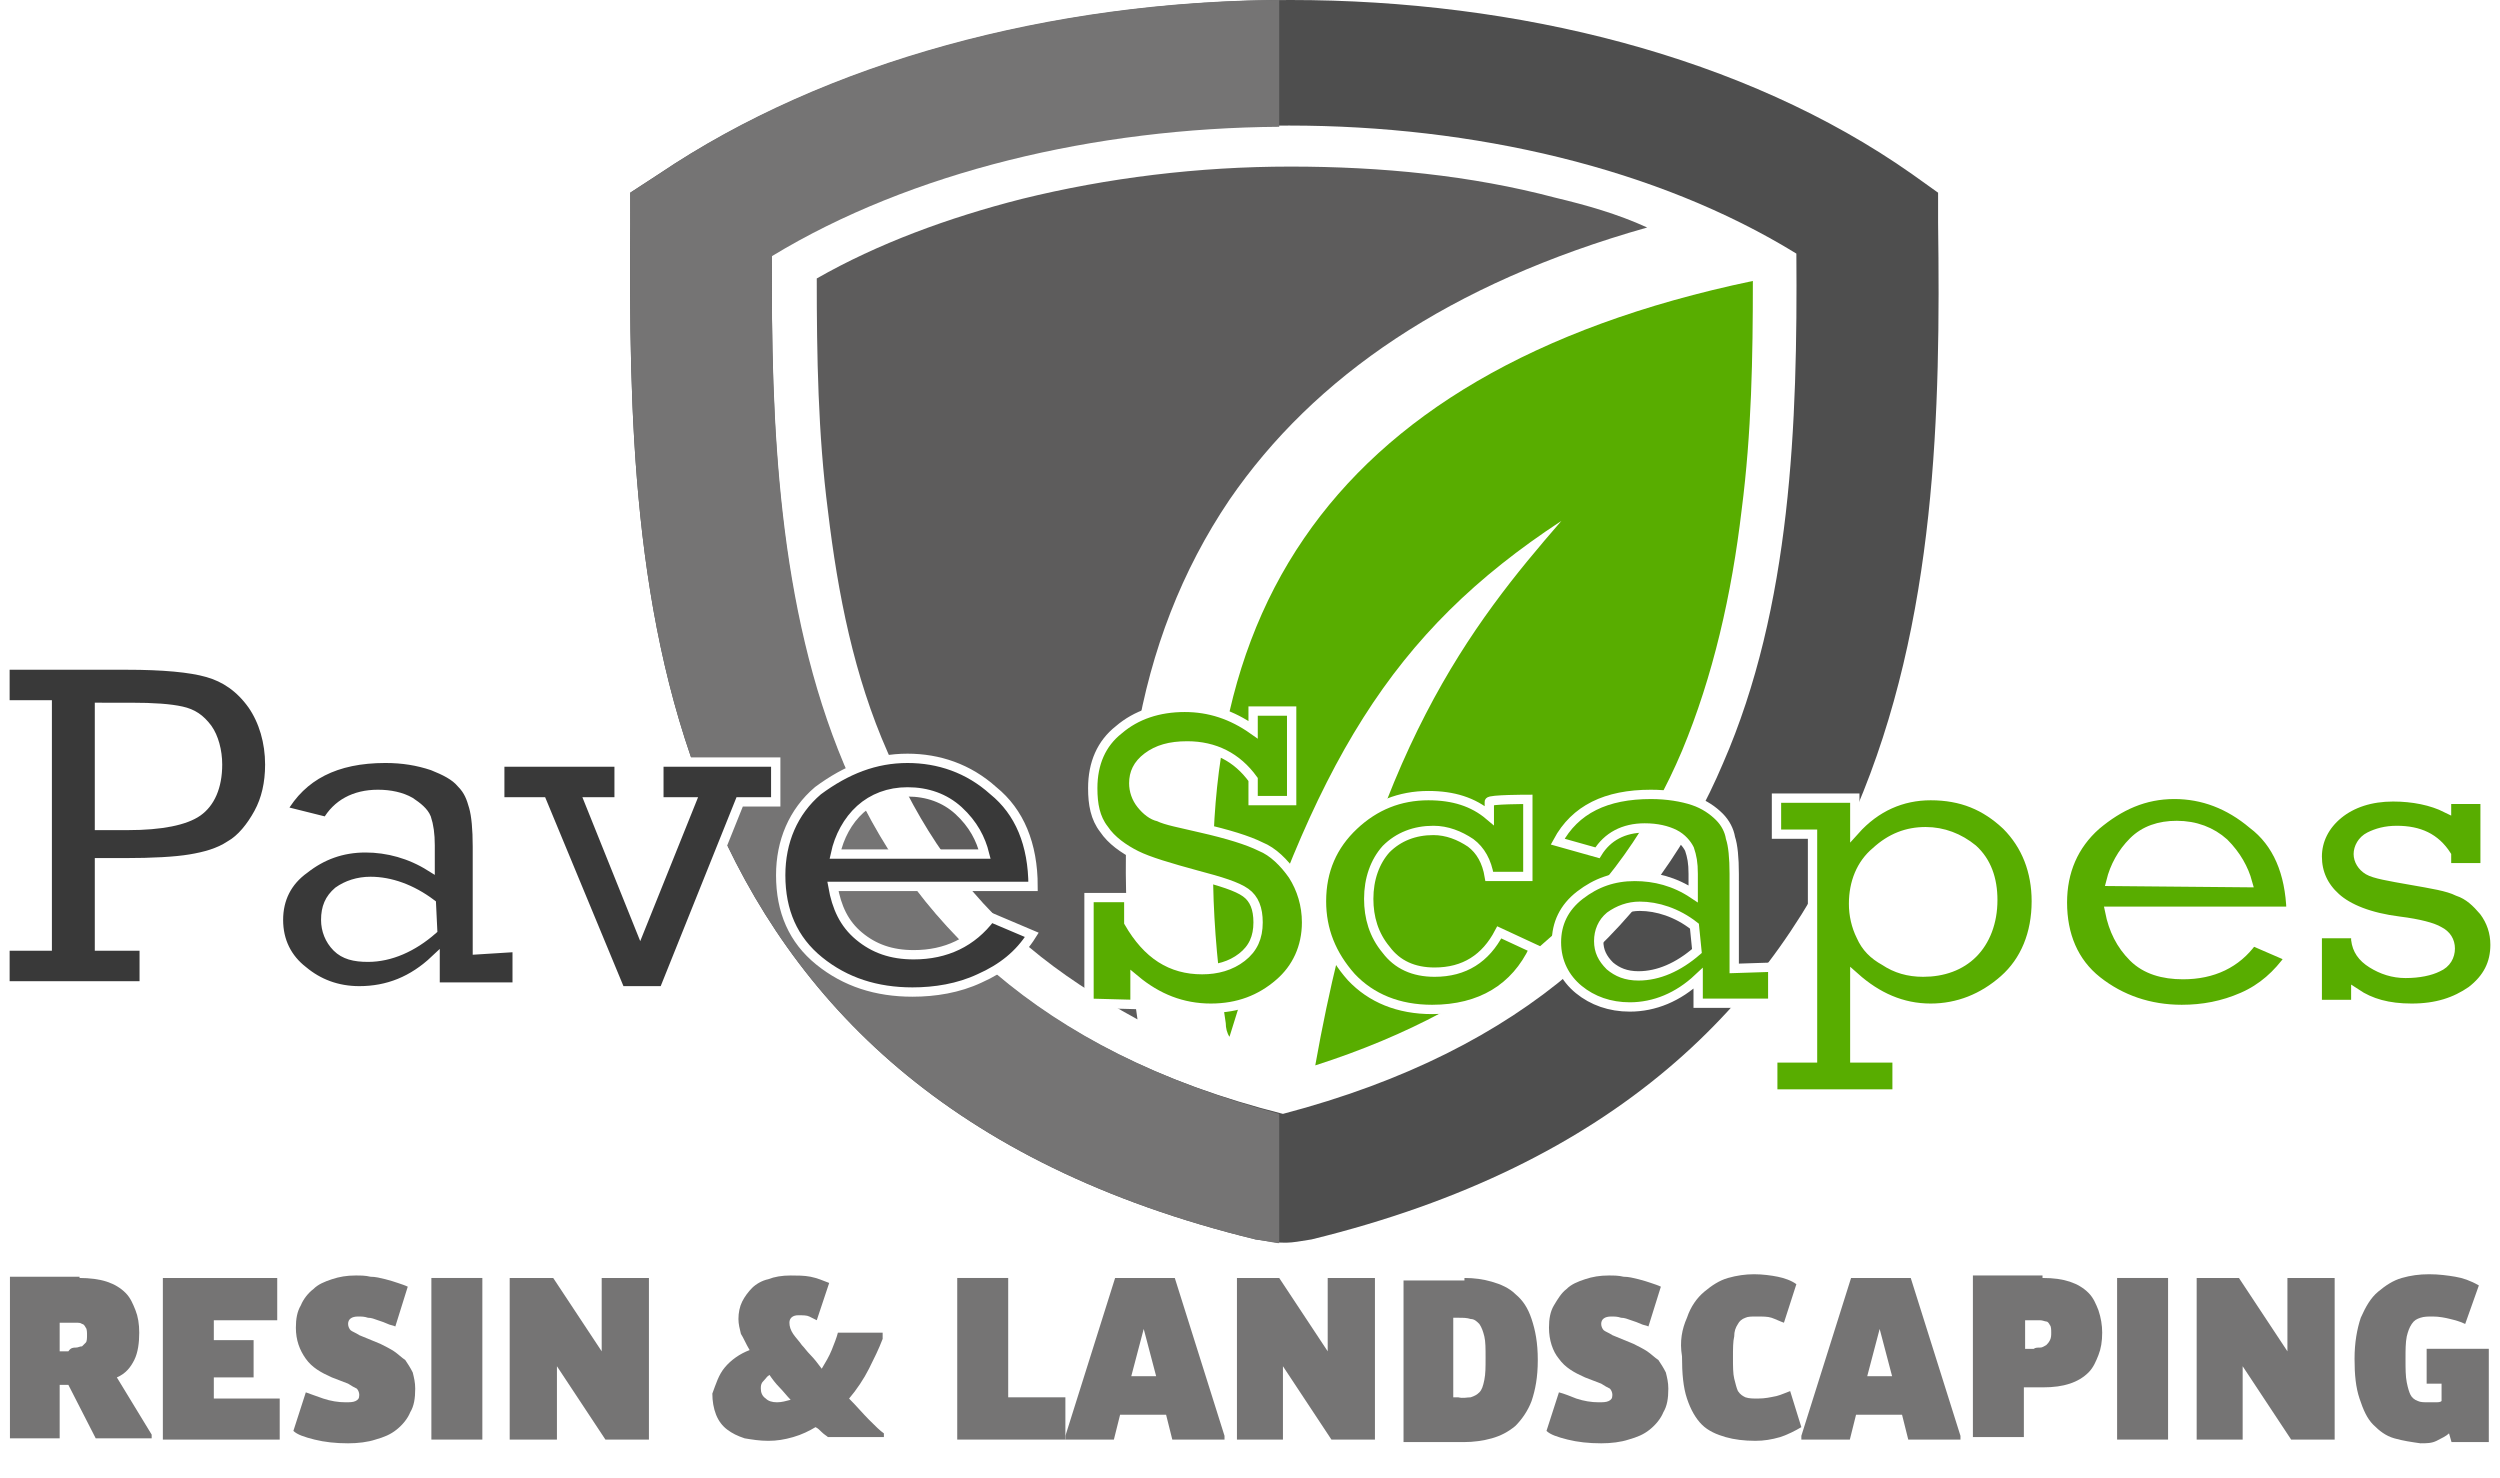 <?xml version="1.0" encoding="UTF-8"?>
<!-- Generator: Adobe Illustrator 28.0.0, SVG Export Plug-In . SVG Version: 6.00 Build 0)  -->
<svg xmlns="http://www.w3.org/2000/svg" xmlns:xlink="http://www.w3.org/1999/xlink" version="1.1" id="Layer_1" x="0px" y="0px" viewBox="0 0 201.1 118.9" style="enable-background:new 0 0 201.1 118.9;" xml:space="preserve">
<style type="text/css">
	.st0{fill:#5D5C5C;}
	.st1{clip-path:url(#SVGID_00000079475713710374768530000017164804093003920292_);}
	.st2{clip-path:url(#SVGID_00000181079866751773976900000018118174460712783237_);}
	.st3{fill:#4E4E4E;}
	.st4{fill:#757474;}
	.st5{fill:#58AD00;}
	.st6{fill:#393939;stroke:#FFFFFF;stroke-width:0.75;stroke-miterlimit:8.724;}
	.st7{fill:#58AD00;stroke:#FFFFFF;stroke-width:0.75;stroke-miterlimit:8.724;}
</style>
<g>
	<g>
		<path class="st0" d="M125.1,15.9c-6.8-1.8-14-2.5-21.3-2.5c-7.4,0-14.7,0.9-21.6,2.6c-5.9,1.5-11.6,3.6-16.5,6.4    c0,6.2,0.1,12.5,0.9,18.7c0.8,6.7,2.1,13.3,4.8,19.4c2.5,5.8,6,11.2,11.4,15.7c2.5,2.1,5.4,4,8.7,5.8c-2.4-16.2-0.3-30.4,7.4-41.8    c6.8-9.9,17.7-17.4,33.6-21.9C130.1,17.2,127.6,16.5,125.1,15.9"></path>
	</g>
</g>
<g>
	<g>
		<g>
			<defs>
				<path id="SVGID_1_" d="M82.2,15.9c-5.9,1.5-11.6,3.6-16.5,6.4c0,6.2,0.1,12.5,0.9,18.7c0.8,6.7,2.1,13.3,4.8,19.4      c2.5,5.8,6,11.2,11.4,15.7c2.5,2.1,5.4,4,8.7,5.8c-2.4-16.2-0.3-30.4,7.4-41.8c6.8-9.9,17.7-17.4,33.6-21.9      c-2.4-0.9-4.9-1.6-7.4-2.3c-6.8-1.8-14-2.5-21.3-2.5C96.4,13.3,89.1,14.2,82.2,15.9"></path>
			</defs>
			<clipPath id="SVGID_00000113345914181197862040000016147320126205654149_">
				<use xlink:href="#SVGID_1_" style="overflow:visible;"></use>
			</clipPath>
			<g style="clip-path:url(#SVGID_00000113345914181197862040000016147320126205654149_);">
				<g>
					<g>
						<defs>
							<rect id="SVGID_00000032614142562013998140000003507469115675551906_" x="65.4" y="13" width="67.4" height="68.9"></rect>
						</defs>
						<clipPath id="SVGID_00000042008651411285512610000008197359102931601041_">
							<use xlink:href="#SVGID_00000032614142562013998140000003507469115675551906_" style="overflow:visible;"></use>
						</clipPath>
						<g style="clip-path:url(#SVGID_00000042008651411285512610000008197359102931601041_);">
							
								<image style="overflow:visible;enable-background:new    ;" width="1076" height="1095" transform="matrix(6.720711e-02 0 0 5.935489e-02 62.919 15.015)">
							</image>
						</g>
					</g>
				</g>
			</g>
		</g>
	</g>
</g>
<g>
	<g>
		<path class="st3" d="M138.6,61.4c-5.3,12.5-15.6,23-35.4,28.2c-19.8-5-30.1-15.6-35.4-28.2S62,34,62.1,20.5    c11.3-6.9,26.5-10.4,41.6-10.4c14.8,0,29.6,3.4,40.8,10.3C144.6,34,144.1,48.8,138.6,61.4 M155.9,17.9v-2.4l-2.1-1.5    c-13.5-9.5-31.8-14-50-14C85.3,0,66.7,4.8,53,14l-2.3,1.5V18c-0.1,15,0.1,32.1,6.5,47.1c6.5,15.5,19.2,28.6,43.8,34.6    c2.5,0.4,2.6,0.3,4.5,0c24.5-6,37.2-19,43.8-34.6C155.8,49.9,156.1,33,155.9,17.9"></path>
	</g>
	<g>
		<path class="st4" d="M102.9,10.2V0C84.7,0.1,66.4,4.9,53,14l-2.3,1.5V18c-0.1,15,0.1,32.1,6.5,47.1c6.5,15.5,19.2,28.6,43.8,34.6    c0.9,0.1,1.5,0.3,1.9,0.3V89.6c-19.5-5.2-29.7-15.6-35-28.1c-5.3-12.6-5.9-27.4-5.8-40.9C73.3,13.8,88.1,10.3,102.9,10.2"></path>
	</g>
	<g>
		<path class="st5" d="M104.9,43.3c-7,10.2-8.7,23.5-6.3,39c0,0.4,0.1,0.8,0.3,1.1c6.8-22.1,13-32.5,26.7-41.5    c-7.2,8.3-15.3,18.5-19.8,43.8c7.5-2.4,13.5-5.7,18.1-9.6c5.3-4.5,8.9-9.8,11.4-15.7c2.5-6,4-12.6,4.8-19.4    c0.8-6.2,0.9-12.3,0.9-18.4C123.3,26.3,111.6,33.5,104.9,43.3"></path>
	</g>
</g>
<g>
	<path class="st6" d="M3.8,76.1V56.7H0.4v-3.2h9.8c2.9,0,5.1,0.2,6.5,0.6c1.4,0.4,2.6,1.2,3.6,2.6c0.9,1.3,1.4,3,1.4,4.8   c0,1.5-0.3,2.8-0.9,3.9s-1.4,2.1-2.3,2.6c-0.9,0.6-2,0.9-3.2,1.1s-3,0.3-5.3,0.3H8v6.7h3.6v3.2H0.4v-3.2   C0.4,76.1,3.8,76.1,3.8,76.1z M8,66.4h2.3c2.7,0,4.6-0.4,5.6-1.1s1.6-2,1.6-3.8c0-1.1-0.3-2.2-0.8-2.9c-0.6-0.8-1.2-1.2-2.1-1.4   s-2.2-0.3-4.1-0.3H8V66.4z"></path>
	<path class="st6" d="M41.6,76.2v3.2H35v-2.2c-1.8,1.7-3.8,2.5-6.1,2.5c-1.8,0-3.3-0.6-4.5-1.6c-1.3-1-2-2.4-2-4.1s0.7-3.1,2.1-4.1   c1.4-1.1,3-1.7,4.9-1.7c1.8,0,3.6,0.5,5.2,1.5V68c0-0.9-0.1-1.6-0.3-2.2c-0.2-0.5-0.7-0.9-1.3-1.3c-0.7-0.4-1.6-0.6-2.6-0.6   c-1.9,0-3.3,0.8-4.1,2.2l-3.6-0.9C24.3,62.4,27,61,31,61c1.4,0,2.6,0.2,3.8,0.6c1,0.4,1.8,0.8,2.3,1.4c0.6,0.6,0.8,1.2,1,1.9   s0.3,1.8,0.3,3.2v8.3L41.6,76.2L41.6,76.2z M34.7,72.7c-1.6-1.2-3.3-1.8-4.9-1.8c-1,0-1.9,0.3-2.6,0.8c-0.7,0.6-1,1.3-1,2.3   c0,0.8,0.3,1.6,0.9,2.2s1.4,0.8,2.5,0.8c1.8,0,3.6-0.8,5.2-2.2L34.7,72.7L34.7,72.7z"></path>
	<path class="st6" d="M49.9,79.7l-6.3-15.2h-3.4v-3.2h9.6v3.2h-2.4l4.1,10.2l4.1-10.2H53v-3.2h9.4v3.2h-2.9l-6.1,15.2H49.9z"></path>
	<path class="st6" d="M83.1,71.3H67c0.3,1.7,0.9,3,2.1,4s2.6,1.5,4.4,1.5c2.6,0,4.7-1,6.2-3l3.3,1.4c-1,1.6-2.4,2.7-4.2,3.5   c-1.7,0.8-3.6,1.1-5.4,1.1c-2.9,0-5.4-0.8-7.5-2.5s-3.1-4-3.1-6.9c0-2.7,1-5.1,3-6.8c2.3-1.7,4.6-2.6,7.2-2.6   c2.5,0,4.9,0.8,6.9,2.6C82,65.3,83.1,67.9,83.1,71.3z M79.2,68.7c-0.3-1.2-0.9-2.4-2.1-3.5c-1.1-1-2.5-1.5-4.1-1.5   c-1.5,0-2.8,0.5-3.8,1.4s-1.7,2.2-2,3.6H79.2z"></path>
</g>
<g>
	<path class="st7" d="M87.6,80.7v-8.5h3.2v2c1.5,2.6,3.4,3.8,5.9,3.8c1.2,0,2.3-0.3,3.2-1c0.9-0.7,1.3-1.6,1.3-2.8   c0-1.1-0.3-1.9-1-2.4s-2-0.9-3.9-1.4c-2.2-0.6-3.9-1.1-4.9-1.6s-2-1.2-2.6-2.1c-0.7-0.9-0.9-2-0.9-3.3c0-2,0.7-3.6,2.1-4.7   c1.4-1.2,3.2-1.8,5.3-1.8c2,0,3.8,0.6,5.5,1.8v-1.5h3.1v7.2h-3.1v-1.7c-1.3-1.8-3.1-2.7-5.3-2.7c-1.4,0-2.4,0.3-3.2,0.9   c-0.8,0.6-1.1,1.3-1.1,2.1c0,0.6,0.2,1.2,0.6,1.7s0.9,0.9,1.4,1c0.6,0.3,1.7,0.5,3.4,0.9c2.2,0.5,3.8,1,4.8,1.5   c1,0.4,1.9,1.3,2.6,2.3c0.7,1.1,1.1,2.4,1.1,3.8c0,2-0.8,3.7-2.2,4.9c-1.5,1.3-3.3,2-5.5,2c-2.3,0-4.3-0.8-6.1-2.3v2L87.6,80.7   L87.6,80.7z"></path>
	<path class="st7" d="M122.9,64.3v6.2h-3.1c-0.2-1.2-0.7-2.1-1.5-2.7c-0.9-0.6-1.9-1-3-1c-1.5,0-2.8,0.5-3.8,1.5   c-0.9,1-1.4,2.4-1.4,4c0,1.5,0.4,2.9,1.4,4.1c0.9,1.2,2.2,1.8,3.9,1.8c2.4,0,4.1-1.1,5.2-3.2l2.8,1.3c-1.5,3.2-4.3,4.9-8.2,4.9   c-2.7,0-4.9-0.9-6.5-2.6c-1.6-1.8-2.4-3.8-2.4-6.1c0-2.5,0.9-4.5,2.6-6.1s3.7-2.4,6-2.4c2,0,3.6,0.5,4.9,1.6v-1.1   C119.8,64.3,122.9,64.3,122.9,64.3z"></path>
	<path class="st7" d="M142.6,77.8v2.9h-6v-2c-1.6,1.5-3.5,2.3-5.5,2.3c-1.6,0-3-0.5-4.1-1.4s-1.8-2.2-1.8-3.8c0-1.5,0.6-2.8,1.9-3.8   s2.7-1.5,4.4-1.5c1.6,0,3.2,0.4,4.7,1.4v-1.6c0-0.9-0.1-1.4-0.3-2c-0.2-0.4-0.6-0.9-1.2-1.2c-0.6-0.3-1.4-0.5-2.4-0.5   c-1.7,0-3,0.7-3.8,2l-3.2-0.9c1.4-2.6,3.9-3.8,7.5-3.8c1.3,0,2.5,0.2,3.4,0.5s1.6,0.8,2.1,1.3s0.8,1.1,0.9,1.7   c0.2,0.6,0.3,1.6,0.3,2.9v7.6L142.6,77.8L142.6,77.8z M136.3,74.5c-1.4-1.1-3-1.6-4.4-1.6c-0.9,0-1.7,0.3-2.4,0.8   c-0.6,0.5-0.9,1.2-0.9,2s0.3,1.4,0.9,2c0.6,0.5,1.3,0.8,2.3,0.8c1.6,0,3.2-0.7,4.7-2L136.3,74.5L136.3,74.5z"></path>
	<path class="st7" d="M145.8,85.1v-18h-2.9v-2.9h6.3v2.6c1.7-1.9,3.8-2.8,6.1-2.8c2.5,0,4.4,0.8,6.1,2.4c1.6,1.6,2.4,3.7,2.4,6.1   c0,2.6-0.9,4.8-2.6,6.3c-1.7,1.5-3.7,2.3-5.9,2.3c-2.3,0-4.3-0.9-6.1-2.5v6.5h3.4V88h-10v-2.9H145.8z M149.1,72.7   c0,0.9,0.2,1.8,0.6,2.6c0.4,0.9,1,1.5,1.9,2c0.9,0.6,1.9,0.9,3.1,0.9c1.6,0,3-0.5,4-1.5s1.6-2.5,1.6-4.3c0-1.7-0.5-3.1-1.6-4.1   c-1.1-0.9-2.4-1.4-3.8-1.4c-1.5,0-2.8,0.5-4,1.6C149.7,69.5,149.1,71,149.1,72.7z"></path>
	<path class="st7" d="M184.3,73.3h-14.6c0.3,1.5,0.9,2.7,1.9,3.7s2.4,1.4,4,1.4c2.4,0,4.3-0.9,5.6-2.7l3,1.3c-1,1.4-2.2,2.5-3.8,3.2   s-3.2,1-4.9,1c-2.6,0-4.9-0.8-6.8-2.3c-1.9-1.5-2.8-3.7-2.8-6.3c0-2.5,0.9-4.6,2.7-6.2c1.9-1.6,3.9-2.5,6.3-2.5   c2.3,0,4.4,0.8,6.3,2.4C183.2,67.8,184.2,70.2,184.3,73.3z M180.8,71c-0.3-1.1-0.9-2.2-1.9-3.2c-1-0.9-2.3-1.4-3.8-1.4   c-1.4,0-2.6,0.4-3.5,1.3s-1.5,2-1.8,3.2L180.8,71L180.8,71z"></path>
	<path class="st7" d="M186.4,80.7v-5.6h3.1v0.5c0.1,0.8,0.5,1.4,1.3,1.9s1.7,0.8,2.7,0.8c1.1,0,2-0.2,2.6-0.5c0.7-0.3,1-0.9,1-1.5   s-0.3-1.1-0.9-1.4c-0.5-0.3-1.6-0.6-3.2-0.8c-2.4-0.3-4.1-1-5.1-1.9s-1.5-2-1.5-3.3s0.6-2.5,1.7-3.4c1.1-0.9,2.6-1.4,4.4-1.4   c1.6,0,3.1,0.3,4.3,0.9v-0.7h3.1v5.5h-3.1v-1c-0.9-1.4-2.2-2-4-2c-0.9,0-1.6,0.2-2.2,0.5c-0.6,0.3-0.9,0.9-0.9,1.4s0.3,1,0.8,1.3   s1.7,0.5,3.4,0.8s3,0.5,3.8,0.9c0.9,0.3,1.5,0.9,2.1,1.6c0.6,0.8,0.9,1.7,0.9,2.7c0,1.5-0.6,2.7-1.9,3.7c-1.3,0.9-2.8,1.4-4.8,1.4   c-1.9,0-3.3-0.4-4.5-1.2v0.9h-3.1V80.7z"></path>
</g>
<g>
	<g>
		<path class="st4" d="M6.4,102.8c0.8,0,1.6,0.1,2.2,0.3c0.6,0.2,1.1,0.5,1.5,0.9c0.4,0.4,0.6,0.9,0.8,1.4s0.3,1.1,0.3,1.8    c0,0.8-0.1,1.6-0.4,2.2c-0.3,0.6-0.7,1.1-1.4,1.4l2.8,4.6v0.3H7.7l-2.2-4.3H4.8v4.3h-4v-13H6.4z M6.1,108.4c0.2,0,0.3-0.1,0.5-0.1    c0.1-0.1,0.2-0.2,0.3-0.3s0.1-0.4,0.1-0.6s0-0.5-0.1-0.6c-0.1-0.2-0.2-0.3-0.3-0.3c-0.1-0.1-0.3-0.1-0.5-0.1s-0.4,0-0.7,0H4.8v2.3    h0.7C5.7,108.4,5.9,108.4,6.1,108.4z"></path>
		<path class="st4" d="M22.3,102.8v3.4h-5.1v1.6h3.2v3h-3.2v1.7h5.3v3.3h-9.4v-13H22.3z"></path>
		<path class="st4" d="M26,112.5c0.6,0.2,1.2,0.3,1.8,0.3c0.3,0,0.6,0,0.8-0.1s0.3-0.2,0.3-0.5c0-0.2-0.1-0.4-0.2-0.5    c-0.2-0.1-0.4-0.2-0.7-0.4l-1.3-0.5c-0.9-0.4-1.6-0.8-2.1-1.5s-0.8-1.5-0.8-2.5c0-0.7,0.1-1.3,0.4-1.8c0.2-0.5,0.6-1,1-1.3    c0.4-0.4,0.9-0.6,1.5-0.8c0.6-0.2,1.2-0.3,1.9-0.3c0.4,0,0.8,0,1.2,0.1c0.4,0,0.8,0.1,1.2,0.2c0.4,0.1,0.7,0.2,1,0.3    c0.3,0.1,0.6,0.2,0.8,0.3l-1,3.2c-0.2-0.1-0.4-0.1-0.6-0.2s-0.5-0.2-0.8-0.3c-0.3-0.1-0.5-0.2-0.8-0.2c-0.3-0.1-0.5-0.1-0.8-0.1    c-0.5,0-0.8,0.2-0.8,0.6c0,0.2,0.1,0.4,0.2,0.5c0.1,0.1,0.4,0.2,0.7,0.4l1.7,0.7c0.4,0.2,0.8,0.4,1.1,0.6c0.3,0.2,0.6,0.5,0.9,0.7    c0.2,0.3,0.4,0.6,0.6,1c0.1,0.4,0.2,0.8,0.2,1.3c0,0.8-0.1,1.4-0.4,1.9c-0.2,0.5-0.6,1-1.1,1.4c-0.5,0.4-1,0.6-1.7,0.8    c-0.6,0.2-1.4,0.3-2.2,0.3c-1,0-1.9-0.1-2.7-0.3c-0.8-0.2-1.4-0.4-1.7-0.7l1-3.1C24.9,112.1,25.4,112.3,26,112.5z"></path>
		<path class="st4" d="M38.8,102.8v13h-4.1v-13H38.8z"></path>
		<path class="st4" d="M44.5,102.8l3.9,5.9v-5.9h3.8v13h-3.5l-3.9-5.9v5.9H41v-13H44.5z"></path>
		<path class="st4" d="M58.3,110c0.5-0.6,1.2-1.1,2-1.4c-0.3-0.5-0.5-1-0.7-1.3c-0.1-0.4-0.2-0.8-0.2-1.2c0-0.5,0.1-1,0.3-1.4    s0.5-0.8,0.8-1.1c0.3-0.3,0.8-0.6,1.3-0.7c0.5-0.2,1.1-0.3,1.8-0.3c0.5,0,1.1,0,1.6,0.1c0.5,0.1,1,0.3,1.5,0.5l-1,3    c-0.2-0.1-0.4-0.2-0.6-0.3c-0.2-0.1-0.5-0.1-0.9-0.1c-0.4,0-0.7,0.2-0.7,0.6c0,0.3,0.1,0.6,0.3,0.9s0.5,0.6,0.7,0.9    c0.2,0.2,0.4,0.5,0.7,0.8c0.3,0.3,0.6,0.7,0.9,1.1c0.3-0.5,0.6-1,0.8-1.5c0.2-0.5,0.4-1,0.5-1.4h3.6v0.5c-0.3,0.8-0.7,1.6-1.1,2.4    c-0.4,0.8-1,1.7-1.6,2.4c0.6,0.6,1.1,1.2,1.6,1.7c0.5,0.5,0.9,0.9,1.2,1.1v0.3h-4.5c-0.1-0.1-0.3-0.2-0.5-0.4s-0.3-0.3-0.5-0.4    c-0.5,0.3-1.1,0.6-1.8,0.8s-1.3,0.3-2,0.3c-0.7,0-1.3-0.1-1.9-0.2c-0.6-0.2-1-0.4-1.4-0.7c-0.4-0.3-0.7-0.7-0.9-1.2    c-0.2-0.5-0.3-1.1-0.3-1.7C57.6,111.3,57.8,110.6,58.3,110z M61.6,112.5c0.2,0.2,0.5,0.3,0.9,0.3c0.4,0,0.7-0.1,1.1-0.2    c-0.3-0.3-0.6-0.7-0.9-1c-0.3-0.3-0.6-0.7-0.8-1c-0.2,0.1-0.3,0.3-0.5,0.5s-0.2,0.4-0.2,0.6C61.2,112,61.3,112.3,61.6,112.5z"></path>
		<path class="st4" d="M81.1,102.8v9.6h4.6v3.4H77v-13H81.1z"></path>
		<path class="st4" d="M89.7,102.8h4.8l4,12.7v0.3h-4.2l-0.5-2h-3.7l-0.5,2h-3.9v-0.3L89.7,102.8z M92,106.9l-1,3.8h2L92,106.9z"></path>
		<path class="st4" d="M102.9,102.8l3.9,5.9v-5.9h3.8v13h-3.5l-3.9-5.9v5.9h-3.7v-13H102.9z"></path>
		<path class="st4" d="M117.8,102.8c0.8,0,1.5,0.1,2.2,0.3s1.4,0.5,1.9,1c0.6,0.5,1,1.1,1.3,2s0.5,1.9,0.5,3.3s-0.2,2.4-0.5,3.3    c-0.3,0.8-0.8,1.5-1.3,2c-0.6,0.5-1.2,0.8-1.9,1c-0.7,0.2-1.5,0.3-2.2,0.3h-4.9v-13H117.8z M118.3,112.4c0.3-0.1,0.5-0.2,0.7-0.4    c0.2-0.2,0.3-0.5,0.4-1s0.1-1,0.1-1.8c0-0.7,0-1.3-0.1-1.7s-0.2-0.7-0.4-1c-0.2-0.2-0.4-0.4-0.7-0.4c-0.3-0.1-0.6-0.1-1-0.1h-0.4    v6.4h0.4C117.7,112.5,118,112.4,118.3,112.4z"></path>
		<path class="st4" d="M126.8,112.5c0.6,0.2,1.2,0.3,1.8,0.3c0.3,0,0.6,0,0.8-0.1c0.2-0.1,0.3-0.2,0.3-0.5c0-0.2-0.1-0.4-0.2-0.5    c-0.2-0.1-0.4-0.2-0.7-0.4l-1.3-0.5c-0.9-0.4-1.6-0.8-2.1-1.5c-0.5-0.6-0.8-1.5-0.8-2.5c0-0.7,0.1-1.3,0.4-1.8s0.6-1,1-1.3    c0.4-0.4,0.9-0.6,1.5-0.8s1.2-0.3,1.9-0.3c0.4,0,0.8,0,1.2,0.1c0.4,0,0.8,0.1,1.2,0.2c0.4,0.1,0.7,0.2,1,0.3    c0.3,0.1,0.6,0.2,0.8,0.3l-1,3.2c-0.2-0.1-0.4-0.1-0.6-0.2s-0.5-0.2-0.8-0.3c-0.3-0.1-0.5-0.2-0.8-0.2c-0.3-0.1-0.5-0.1-0.8-0.1    c-0.5,0-0.8,0.2-0.8,0.6c0,0.2,0.1,0.4,0.2,0.5c0.1,0.1,0.4,0.2,0.7,0.4l1.7,0.7c0.4,0.2,0.8,0.4,1.1,0.6c0.3,0.2,0.6,0.5,0.9,0.7    c0.2,0.3,0.4,0.6,0.6,1c0.1,0.4,0.2,0.8,0.2,1.3c0,0.8-0.1,1.4-0.4,1.9c-0.2,0.5-0.6,1-1.1,1.4c-0.5,0.4-1,0.6-1.7,0.8    c-0.6,0.2-1.4,0.3-2.2,0.3c-1,0-1.9-0.1-2.7-0.3c-0.8-0.2-1.4-0.4-1.7-0.7l1-3.1C125.8,112.1,126.3,112.3,126.8,112.5z"></path>
		<path class="st4" d="M135.7,106c0.3-0.9,0.8-1.6,1.4-2.1s1.2-0.9,1.9-1.1c0.7-0.2,1.4-0.3,2.1-0.3s1.4,0.1,1.9,0.2    c0.5,0.1,1.1,0.3,1.5,0.6l-1,3.1c-0.3-0.1-0.7-0.3-1-0.4s-0.7-0.1-1.2-0.1c-0.4,0-0.7,0-0.9,0.1c-0.3,0.1-0.5,0.3-0.6,0.5    c-0.2,0.3-0.3,0.6-0.3,1c-0.1,0.4-0.1,1-0.1,1.7c0,0.7,0,1.3,0.1,1.7c0.1,0.4,0.2,0.8,0.3,1c0.2,0.3,0.4,0.4,0.6,0.5    c0.3,0.1,0.6,0.1,1,0.1c0.6,0,1-0.1,1.5-0.2c0.4-0.1,0.8-0.3,1.1-0.4l0.9,2.9c-0.5,0.3-1.1,0.6-1.7,0.8c-0.7,0.2-1.3,0.3-2,0.3    c-0.9,0-1.7-0.1-2.4-0.3c-0.7-0.2-1.4-0.5-1.9-1c-0.5-0.5-0.9-1.2-1.2-2.1c-0.3-0.9-0.4-2-0.4-3.4    C135.1,107.9,135.3,106.9,135.7,106z"></path>
		<path class="st4" d="M148.9,102.8h4.8l4,12.7v0.3h-4.2l-0.5-2h-3.7l-0.5,2h-3.9v-0.3L148.9,102.8z M151.2,106.9l-1,3.8h2    L151.2,106.9z"></path>
		<path class="st4" d="M164.3,102.8c0.9,0,1.6,0.1,2.2,0.3c0.6,0.2,1.1,0.5,1.5,0.9s0.6,0.9,0.8,1.4c0.2,0.6,0.3,1.2,0.3,1.8    c0,0.7-0.1,1.3-0.3,1.8c-0.2,0.5-0.4,1-0.8,1.4s-0.9,0.7-1.5,0.9c-0.6,0.2-1.3,0.3-2.2,0.3h-1.5v4h-4.1v-13H164.3z M164.1,108.4    c0.2,0,0.3-0.1,0.5-0.2c0.1-0.1,0.2-0.2,0.3-0.4s0.1-0.4,0.1-0.6s0-0.5-0.1-0.6c-0.1-0.2-0.2-0.3-0.3-0.3s-0.3-0.1-0.5-0.1    s-0.4,0-0.6,0h-0.6v2.3h0.7C163.7,108.4,163.9,108.4,164.1,108.4z"></path>
		<path class="st4" d="M174.4,102.8v13h-4.1v-13H174.4z"></path>
		<path class="st4" d="M180.1,102.8l3.9,5.9v-5.9h3.8v13h-3.5l-3.9-5.9v5.9h-3.7v-13H180.1z"></path>
		<path class="st4" d="M192.6,115.7c-0.7-0.2-1.2-0.6-1.7-1.1c-0.5-0.5-0.8-1.2-1.1-2.1s-0.4-1.9-0.4-3.2c0-1.3,0.2-2.4,0.5-3.3    c0.4-0.9,0.8-1.6,1.4-2.1c0.6-0.5,1.2-0.9,1.9-1.1c0.7-0.2,1.4-0.3,2.2-0.3c0.8,0,1.5,0.1,2.1,0.2c0.6,0.1,1.2,0.3,1.9,0.7    l-1.1,3.1c-0.4-0.2-0.8-0.3-1.2-0.4c-0.4-0.1-0.9-0.2-1.4-0.2c-0.4,0-0.7,0-1,0.1c-0.3,0.1-0.5,0.2-0.7,0.5s-0.3,0.6-0.4,1    c-0.1,0.5-0.1,1.1-0.1,1.8c0,0.8,0,1.4,0.1,1.9c0.1,0.5,0.2,0.8,0.3,1s0.3,0.4,0.6,0.5c0.2,0.1,0.5,0.1,0.8,0.1c0.2,0,0.4,0,0.6,0    c0.2,0,0.4,0,0.5-0.1v-1.4h-1.2v-2.8h5v7.5h-3l-0.2-0.7c-0.2,0.2-0.6,0.4-1,0.6s-0.8,0.2-1.3,0.2C194,116,193.3,115.9,192.6,115.7    z"></path>
	</g>
</g>
</svg>
